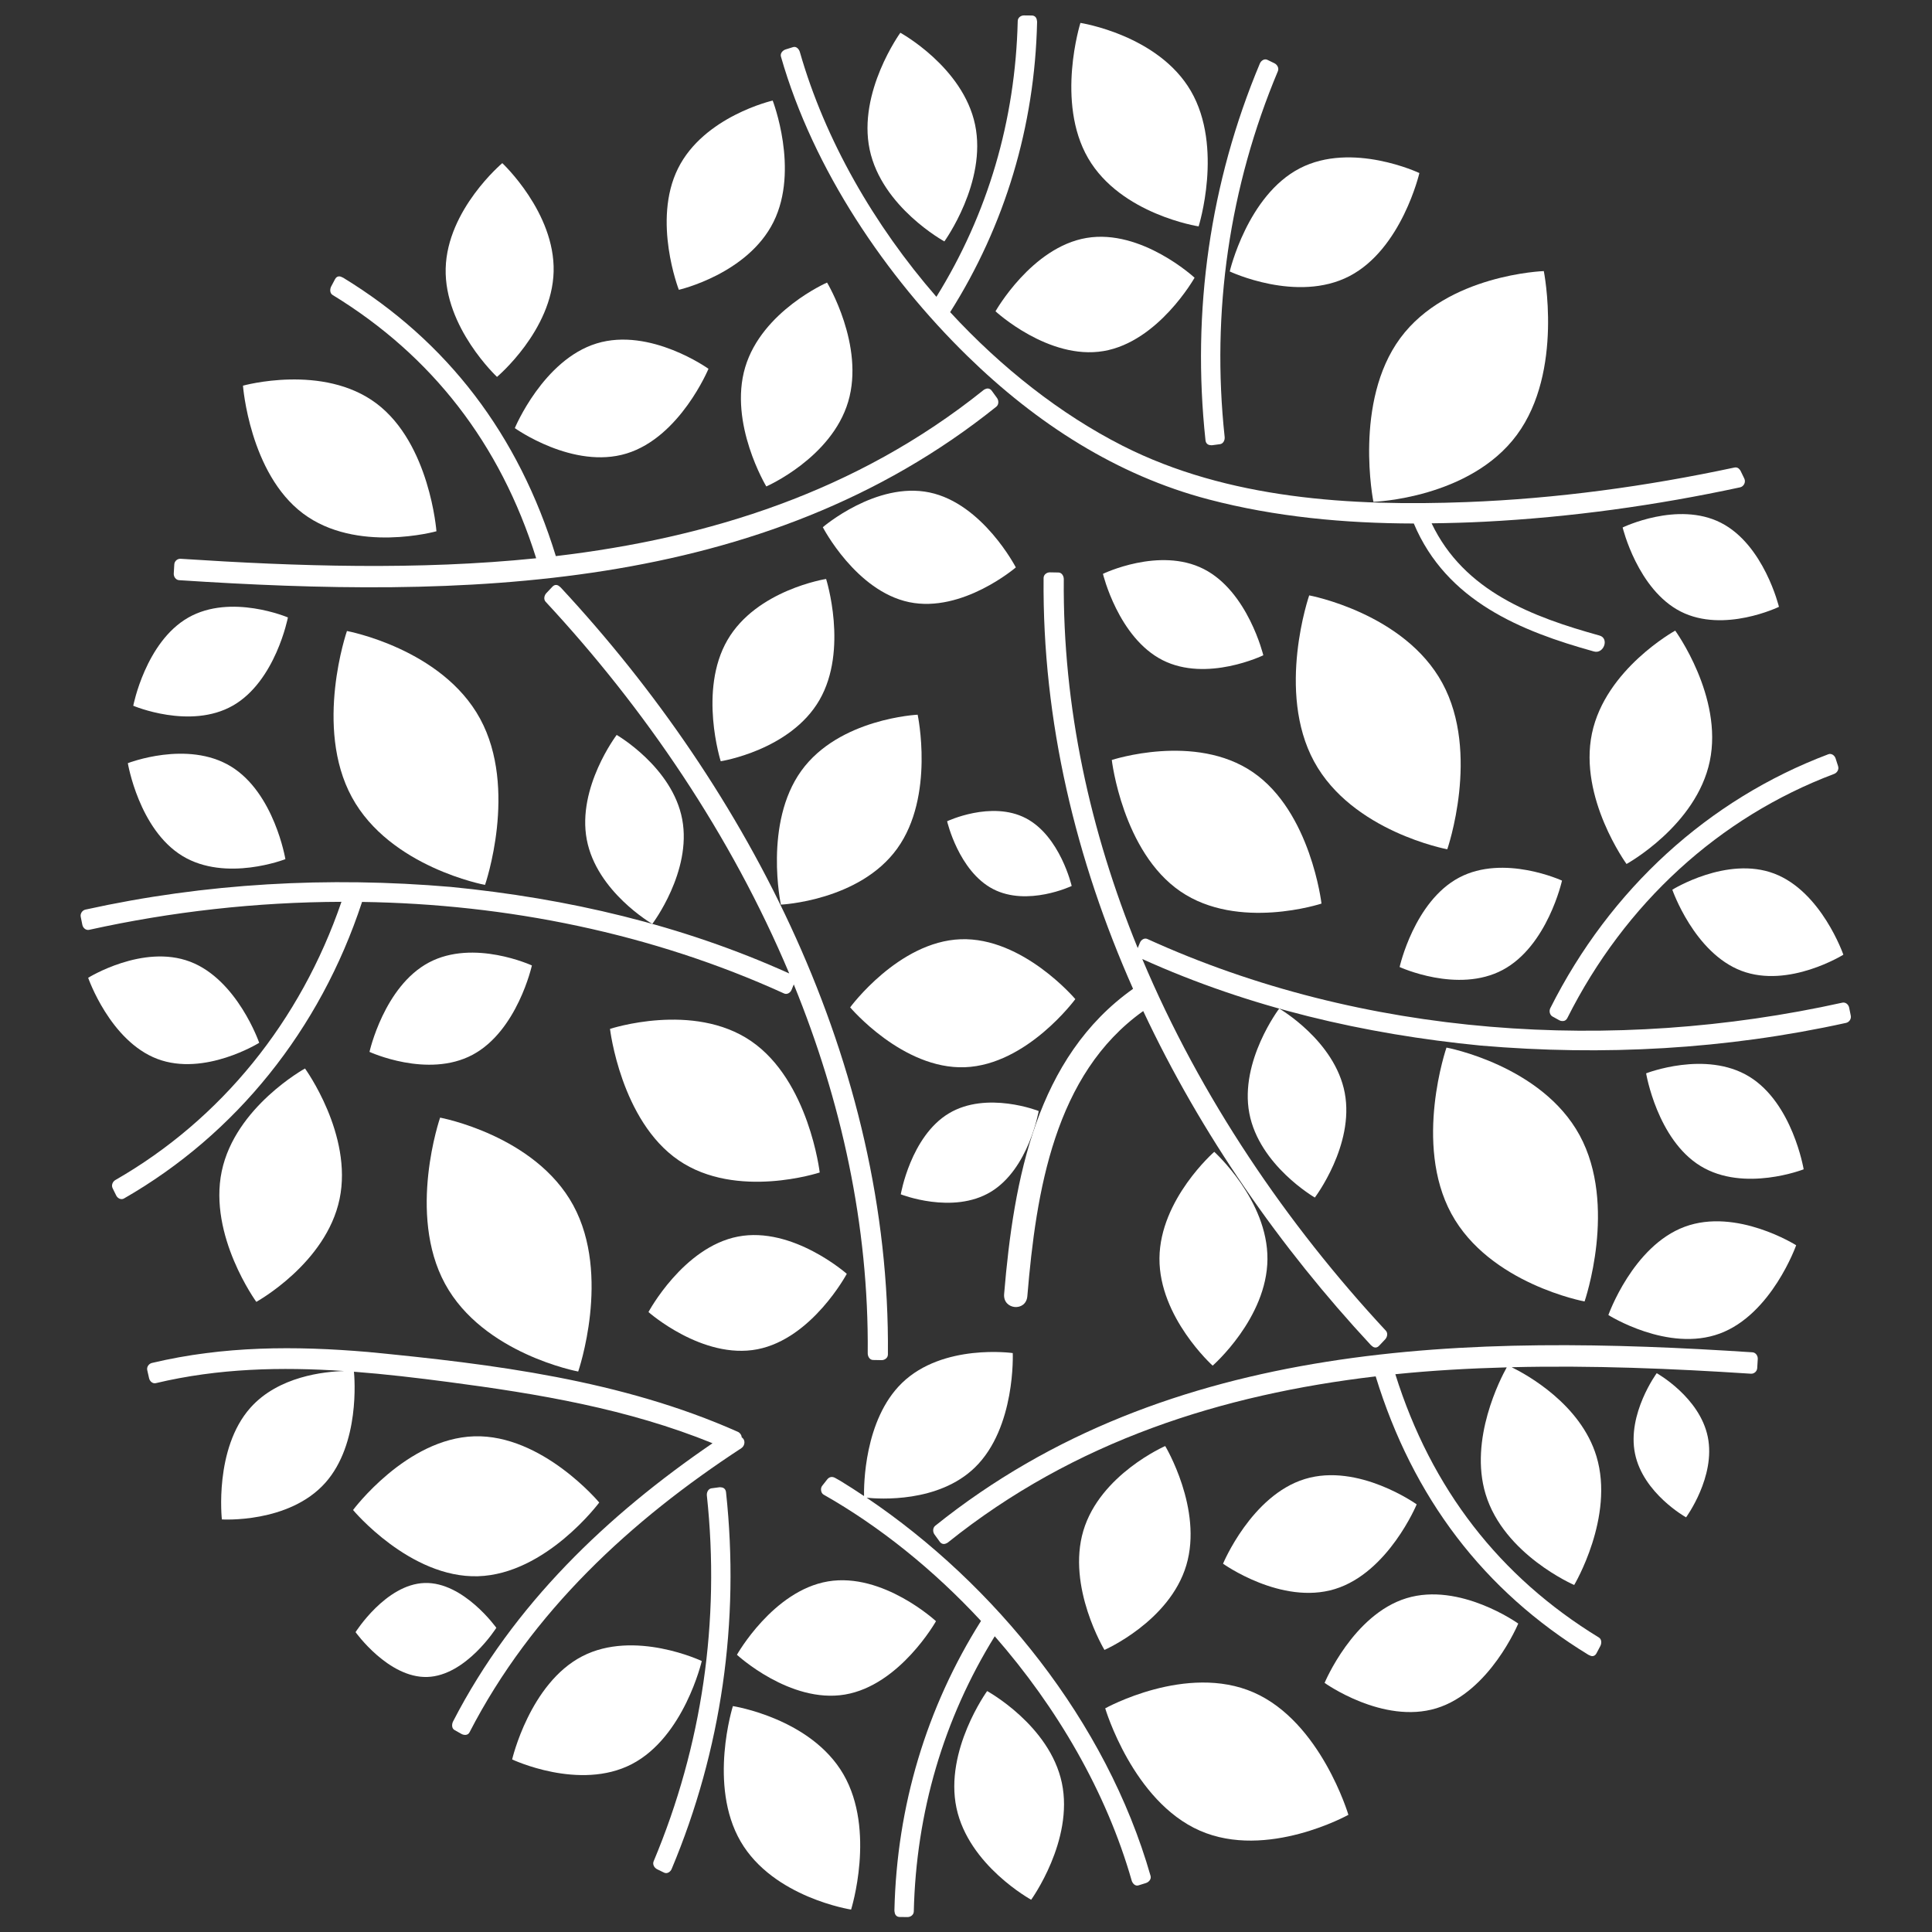 <?xml version="1.0" encoding="UTF-8" standalone="no"?>
<svg
   xmlns:dc="http://purl.org/dc/elements/1.1/"
   xmlns:cc="http://creativecommons.org/ns#"
   xmlns:rdf="http://www.w3.org/1999/02/22-rdf-syntax-ns#"
   xmlns:svg="http://www.w3.org/2000/svg"
   xmlns="http://www.w3.org/2000/svg"
   viewBox="0 0 266.667 266.667"
   height="266.667"
   width="266.667"
   xml:space="preserve"
   id="svg2"
   version="1.1"><rect x="0" y="0" width="266.667" height="266.667" fill="#333333" stroke="none"/><defs
     id="defs6"><clipPath
       id="clipPath18"
       clipPathUnits="userSpaceOnUse"><path
         id="path16"
         d="M 0,200 H 200 V 0 H 0 Z" /></clipPath></defs><g
     transform="matrix(1.333,0,0,-1.333,0,266.667)"
     id="g10"><g
       id="g12"><g
         clip-path="url(#clipPath18)"
         id="g14"><g
           transform="translate(111.873,197.678)"
           id="g20"><path
             id="path22"
             style="fill:#ffffff;fill-opacity:1;fill-rule:nonzero;stroke:none"
             d="m 0,0 c 0,0 -2.58,-8.195 0.8,-14.013 3.38,-5.818 11.44,-7.056 11.44,-7.056 0,0 2.58,8.195 -0.8,14.013 C 8.061,-1.238 0,0 0,0" /></g><g
           transform="translate(97.786,175.053)"
           id="g24"><path
             id="path26"
             style="fill:#ffffff;fill-opacity:1;fill-rule:nonzero;stroke:none"
             d="m 0,0 c 0,0 4.435,6.132 3.176,12.099 -1.259,5.966 -7.735,9.507 -7.735,9.507 0,0 -4.436,-6.132 -3.177,-12.099 C -6.477,3.541 0,0 0,0" /></g><g
           transform="translate(157.065,155.02)"
           id="g28"><path
             id="path30"
             style="fill:#ffffff;fill-opacity:1;fill-rule:nonzero;stroke:none"
             d="m 0,0 c 4.873,6.598 2.789,16.96 2.789,16.96 0,0 -9.983,-0.334 -14.856,-6.932 -4.872,-6.598 -2.788,-16.961 -2.788,-16.961 0,0 9.983,0.335 14.855,6.933" /></g><g
           transform="translate(149.86,112.111)"
           id="g32"><path
             id="path34"
             style="fill:#ffffff;fill-opacity:1;fill-rule:nonzero;stroke:none"
             d="m 0,0 c 0,0 3.438,9.949 -0.51,17.208 -3.948,7.26 -13.788,9.082 -13.788,9.082 0,0 -3.438,-9.949 0.51,-17.208 C -9.84,1.822 0,0 0,0" /></g><g
           transform="translate(177.042,121.237)"
           id="g36"><path
             id="path38"
             style="fill:#ffffff;fill-opacity:1;fill-rule:nonzero;stroke:none"
             d="m 0,0 c 1.393,6.672 -3.581,13.514 -3.581,13.514 0,0 -7.231,-3.976 -8.622,-10.649 -1.393,-6.673 3.581,-13.514 3.581,-13.514 0,0 7.23,3.976 8.622,10.649" /></g><g
           transform="translate(122.224,107.752)"
           id="g40"><path
             id="path42"
             style="fill:#ffffff;fill-opacity:1;fill-rule:nonzero;stroke:none"
             d="m 0,0 c 5.996,-4.106 14.611,-1.264 14.611,-1.264 0,0 -1.106,9.499 -7.102,13.605 -5.996,4.106 -14.612,1.263 -14.612,1.263 0,0 1.107,-9.499 7.103,-13.604" /></g><g
           transform="translate(155.592,99.615)"
           id="g44"><path
             id="path46"
             style="fill:#ffffff;fill-opacity:1;fill-rule:nonzero;stroke:none"
             d="m 0,0 c 4.644,2.471 6.147,9.252 6.147,9.252 0,0 -6.023,2.776 -10.667,0.305 -4.643,-2.472 -6.147,-9.253 -6.147,-9.253 0,0 6.023,-2.775 10.667,-0.304" /></g><g
           transform="translate(176.095,79.307)"
           id="g48"><path
             id="path50"
             style="fill:#ffffff;fill-opacity:1;fill-rule:nonzero;stroke:none"
             d="m 0,0 c 4.505,-2.745 10.667,-0.334 10.667,-0.334 0,0 -1.142,6.861 -5.646,9.605 -4.505,2.745 -10.667,0.333 -10.667,0.333 0,0 1.142,-6.86 5.646,-9.604" /></g><g
           transform="translate(178.088,61.971)"
           id="g52"><path
             id="path54"
             style="fill:#ffffff;fill-opacity:1;fill-rule:nonzero;stroke:none"
             d="m 0,0 c 5.369,1.995 7.897,9.139 7.897,9.139 0,0 -6.177,3.908 -11.546,1.913 -5.371,-1.996 -7.898,-9.139 -7.898,-9.139 0,0 6.178,-3.908 11.547,-1.913" /></g><g
           transform="translate(132.457,95.618)"
           id="g56"><path
             id="path58"
             style="fill:#ffffff;fill-opacity:1;fill-rule:nonzero;stroke:none"
             d="m 0,0 c 0,0 -4.115,-5.43 -3.097,-10.833 1.019,-5.404 6.786,-8.736 6.786,-8.736 0,0 4.117,5.429 3.098,10.833 C 5.768,-3.332 0,0 0,0" /></g><g
           transform="translate(134.579,182.617)"
           id="g60"><path
             id="path62"
             style="fill:#ffffff;fill-opacity:1;fill-rule:nonzero;stroke:none"
             d="m 0,0 c -5.422,-2.813 -7.245,-10.675 -7.245,-10.675 0,0 6.969,-3.299 12.391,-0.485 5.422,2.813 7.246,10.675 7.246,10.675 0,0 -6.969,3.299 -12.392,0.485" /></g><g
           transform="translate(180.317,99.527)"
           id="g64"><path
             id="path66"
             style="fill:#ffffff;fill-opacity:1;fill-rule:nonzero;stroke:none"
             d="m 0,0 c 4.891,-1.858 10.555,1.668 10.555,1.668 0,0 -2.266,6.54 -7.157,8.398 -4.889,1.858 -10.553,-1.668 -10.553,-1.668 0,0 2.264,-6.54 7.155,-8.398" /></g><g
           transform="translate(92.904,112.188)"
           id="g68"><path
             id="path70"
             style="fill:#ffffff;fill-opacity:1;fill-rule:nonzero;stroke:none"
             d="m 0,0 c 3.911,5.431 2.115,13.858 2.115,13.858 0,0 -8.137,-0.378 -12.048,-5.809 -3.91,-5.43 -2.114,-13.857 -2.114,-13.857 0,0 8.136,0.378 12.047,5.808" /></g><g
           transform="translate(78.413,60.336)"
           id="g72"><path
             id="path74"
             style="fill:#ffffff;fill-opacity:1;fill-rule:nonzero;stroke:none"
             d="m 0,0 c 5.67,1.093 9.268,7.814 9.268,7.814 0,0 -5.596,4.951 -11.267,3.858 -5.67,-1.093 -9.268,-7.815 -9.268,-7.815 0,0 5.596,-4.949 11.267,-3.857" /></g><g
           transform="translate(131.239,69.667)"
           id="g76"><path
             id="path78"
             style="fill:#ffffff;fill-opacity:1;fill-rule:nonzero;stroke:none"
             d="m 0,0 c 0.046,6.113 -5.508,11.117 -5.508,11.117 0,0 -5.628,-4.909 -5.674,-11.023 -0.046,-6.114 5.508,-11.117 5.508,-11.117 0,0 5.628,4.909 5.674,11.023" /></g><g
           transform="translate(93.272,76.383)"
           id="g80"><path
             id="path82"
             style="fill:#ffffff;fill-opacity:1;fill-rule:nonzero;stroke:none"
             d="m 0,0 c 0,0 5.375,-2.127 9.319,0.255 3.942,2.382 4.961,8.371 4.961,8.371 0,0 -5.375,2.127 -9.319,-0.255 C 1.019,5.989 0,0 0,0" /></g><g
           transform="translate(130.81,132.199)"
           id="g84"><path
             id="path86"
             style="fill:#ffffff;fill-opacity:1;fill-rule:nonzero;stroke:none"
             d="m 0,0 c 0,0 -1.589,6.606 -6.174,8.934 -4.585,2.328 -10.431,-0.503 -10.431,-0.503 0,0 1.587,-6.606 6.173,-8.934 C -5.847,-2.832 0,0 0,0" /></g><g
           transform="translate(178.185,145.923)"
           id="g88"><path
             id="path90"
             style="fill:#ffffff;fill-opacity:1;fill-rule:nonzero;stroke:none"
             d="m 0,0 c -4.47,2.27 -10.168,-0.49 -10.168,-0.49 0,0 1.548,-6.439 6.018,-8.708 4.468,-2.27 10.167,0.49 10.167,0.49 0,0 -1.548,6.439 -6.017,8.708" /></g><g
           transform="translate(171.546,57.863)"
           id="g92"><path
             id="path94"
             style="fill:#ffffff;fill-opacity:1;fill-rule:nonzero;stroke:none"
             d="m 0,0 c 0,0 -3.089,-4.205 -2.249,-8.327 0.839,-4.122 5.288,-6.6 5.288,-6.6 0,0 3.09,4.205 2.25,8.327 C 4.45,-2.478 0,0 0,0" /></g><g
           transform="translate(122.838,37.976)"
           id="g96"><path
             id="path98"
             style="fill:#ffffff;fill-opacity:1;fill-rule:nonzero;stroke:none"
             d="m 0,0 c 1.736,5.829 -2.186,12.343 -2.186,12.343 0,0 -6.74,-2.938 -8.476,-8.768 -1.737,-5.829 2.185,-12.343 2.185,-12.343 0,0 6.74,2.938 8.477,8.768" /></g><g
           transform="translate(148.733,23.166)"
           id="g100"><path
             id="path102"
             style="fill:#ffffff;fill-opacity:1;fill-rule:nonzero;stroke:none"
             d="m 0,0 c 5.537,1.696 8.475,8.77 8.475,8.77 0,0 -6.039,4.323 -11.577,2.626 -5.538,-1.695 -8.475,-8.768 -8.475,-8.768 0,0 6.039,-4.323 11.577,-2.628" /></g><g
           transform="translate(129.815,24.803)"
           id="g104"><path
             id="path106"
             style="fill:#ffffff;fill-opacity:1;fill-rule:nonzero;stroke:none"
             d="m 0,0 c -6.953,3.045 -15.375,-1.643 -15.375,-1.643 0,0 2.853,-9.624 9.806,-12.669 6.953,-3.044 15.375,1.642 15.375,1.642 0,0 -2.853,9.624 -9.806,12.67" /></g><g
           transform="translate(96.918,32.183)"
           id="g108"><path
             id="path110"
             style="fill:#ffffff;fill-opacity:1;fill-rule:nonzero;stroke:none"
             d="m 0,0 c 0,0 -5.492,5.079 -11.185,4.119 -5.691,-0.961 -9.427,-7.597 -9.427,-7.597 0,0 5.492,-5.079 11.184,-4.118 C -3.736,-6.636 0,0 0,0" /></g><g
           transform="translate(109.95,15.44)"
           id="g112"><path
             id="path114"
             style="fill:#ffffff;fill-opacity:1;fill-rule:nonzero;stroke:none"
             d="m 0,0 c -1.26,5.967 -7.736,9.508 -7.736,9.508 0,0 -4.436,-6.133 -3.177,-12.099 1.259,-5.967 7.736,-9.508 7.736,-9.508 0,0 4.436,6.133 3.177,12.099" /></g><g
           transform="translate(138.217,35.509)"
           id="g116"><path
             id="path118"
             style="fill:#ffffff;fill-opacity:1;fill-rule:nonzero;stroke:none"
             d="m 0,0 c 5.537,1.696 8.475,8.77 8.475,8.77 0,0 -6.039,4.323 -11.578,2.626 -5.537,-1.695 -8.474,-8.768 -8.474,-8.768 0,0 6.039,-4.323 11.577,-2.628" /></g><g
           transform="translate(164.075,65.289)"
           id="g120"><path
             id="path122"
             style="fill:#ffffff;fill-opacity:1;fill-rule:nonzero;stroke:none"
             d="m 0,0 c 0,0 3.438,9.948 -0.51,17.208 -3.949,7.259 -13.788,9.081 -13.788,9.081 0,0 -3.438,-9.948 0.51,-17.208 C -9.84,1.821 0,0 0,0" /></g><g
           transform="translate(62.048,44.47)"
           id="g124"><path
             id="path126"
             style="fill:#ffffff;fill-opacity:1;fill-rule:nonzero;stroke:none"
             d="m 0,0 c 0,0 -5.902,7.07 -12.941,6.856 -7.039,-0.214 -12.55,-7.631 -12.55,-7.631 0,0 5.903,-7.071 12.942,-6.857 C -5.51,-7.418 0,0 0,0" /></g><g
           transform="translate(36.65,58.014)"
           id="g128"><path
             id="path130"
             style="fill:#ffffff;fill-opacity:1;fill-rule:nonzero;stroke:none"
             d="m 0,0 c 3.255,-0.249 6.511,-0.634 9.76,-1.061 9.31,-1.223 18.593,-2.772 27.369,-6.344 -10.837,-7.406 -20.619,-16.678 -26.863,-28.801 -0.141,-0.273 -0.168,-0.716 0.145,-0.893 0.236,-0.133 0.473,-0.267 0.71,-0.401 0.261,-0.147 0.67,-0.179 0.841,0.154 6.467,12.551 16.789,22.002 28.145,29.425 0.396,0.259 0.458,0.871 0.044,1.124 -0.014,0.247 -0.182,0.478 -0.397,0.573 C 27.7,-0.857 14.381,0.794 1.461,2.044 -6.074,2.689 -13.513,2.672 -20.919,0.908 -21.225,0.836 -21.482,0.51 -21.403,0.162 c 0.063,-0.276 0.125,-0.554 0.188,-0.83 0.074,-0.326 0.371,-0.593 0.704,-0.514 6.464,1.541 12.982,1.694 19.504,1.253 -2.053,-0.052 -6.811,-0.541 -9.713,-3.8 -3.775,-4.241 -2.956,-11.564 -2.956,-11.564 0,0 6.938,-0.446 10.713,3.794 C 0.628,-7.464 0.063,-0.652 0,0" /></g><g
           transform="translate(59.87,58.035)"
           id="g132"><path
             id="path134"
             style="fill:#ffffff;fill-opacity:1;fill-rule:nonzero;stroke:none"
             d="m 0,0 c 0,0 3.438,9.948 -0.51,17.208 -3.948,7.26 -13.788,9.082 -13.788,9.082 0,0 -3.438,-9.948 0.51,-17.208 C -9.84,1.822 0,0 0,0" /></g><g
           transform="translate(22.958,78.763)"
           id="g136"><path
             id="path138"
             style="fill:#ffffff;fill-opacity:1;fill-rule:nonzero;stroke:none"
             d="m 0,0 c -1.392,-6.672 3.582,-13.514 3.582,-13.514 0,0 7.23,3.977 8.622,10.65 C 13.596,3.808 8.623,10.649 8.623,10.649 8.623,10.649 1.392,6.673 0,0" /></g><g
           transform="translate(84.878,78.644)"
           id="g140"><path
             id="path142"
             style="fill:#ffffff;fill-opacity:1;fill-rule:nonzero;stroke:none"
             d="m 0,0 c 0,0 -1.106,9.499 -7.102,13.604 -5.996,4.106 -14.612,1.264 -14.612,1.264 0,0 1.107,-9.499 7.102,-13.604 C -8.616,-2.843 0,0 0,0" /></g><g
           transform="translate(55.075,100.081)"
           id="g144"><path
             id="path146"
             style="fill:#ffffff;fill-opacity:1;fill-rule:nonzero;stroke:none"
             d="m 0,0 c 0,0 -6.024,2.775 -10.667,0.304 -4.644,-2.471 -6.148,-9.253 -6.148,-9.253 0,0 6.024,-2.775 10.667,-0.304 C -1.504,-6.781 0,0 0,0" /></g><g
           transform="translate(18.884,111.422)"
           id="g148"><path
             id="path150"
             style="fill:#ffffff;fill-opacity:1;fill-rule:nonzero;stroke:none"
             d="m 0,0 c 4.505,-2.745 10.667,-0.333 10.667,-0.333 0,0 -1.143,6.86 -5.647,9.604 -4.505,2.745 -10.667,0.334 -10.667,0.334 0,0 1.142,-6.861 5.647,-9.605" /></g><g
           transform="translate(67.543,104.382)"
           id="g152"><path
             id="path154"
             style="fill:#ffffff;fill-opacity:1;fill-rule:nonzero;stroke:none"
             d="m 0,0 c 0,0 4.116,5.429 3.097,10.833 -1.018,5.404 -6.786,8.736 -6.786,8.736 0,0 -4.116,-5.429 -3.097,-10.833 C -5.768,3.332 0,0 0,0" /></g><g
           transform="translate(65.421,17.383)"
           id="g156"><path
             id="path158"
             style="fill:#ffffff;fill-opacity:1;fill-rule:nonzero;stroke:none"
             d="m 0,0 c 5.422,2.813 7.245,10.675 7.245,10.675 0,0 -6.969,3.299 -12.391,0.485 -5.422,-2.813 -7.245,-10.675 -7.245,-10.675 0,0 6.969,-3.299 12.391,-0.485" /></g><g
           transform="translate(44.238,26.407)"
           id="g160"><path
             id="path162"
             style="fill:#ffffff;fill-opacity:1;fill-rule:nonzero;stroke:none"
             d="m 0,0 c 4.025,0.124 7.155,5.09 7.155,5.09 0,0 -3.395,4.766 -7.421,4.642 -4.025,-0.123 -7.155,-5.089 -7.155,-5.089 0,0 3.396,-4.766 7.421,-4.643" /></g><g
           transform="translate(16.284,90.406)"
           id="g164"><path
             id="path166"
             style="fill:#ffffff;fill-opacity:1;fill-rule:nonzero;stroke:none"
             d="m 0,0 c 4.891,-1.858 10.555,1.668 10.555,1.668 0,0 -2.265,6.54 -7.156,8.398 -4.89,1.858 -10.554,-1.668 -10.554,-1.668 0,0 2.264,-6.54 7.155,-8.398" /></g><g
           transform="translate(111.345,96.596)"
           id="g168"><path
             id="path170"
             style="fill:#ffffff;fill-opacity:1;fill-rule:nonzero;stroke:none"
             d="m 0,0 c 0,0 -5.435,6.434 -11.873,6.199 -6.439,-0.236 -11.442,-7.053 -11.442,-7.053 0,0 5.435,-6.434 11.873,-6.199 C -5.004,-6.817 0,0 0,0" /></g><g
           transform="translate(94.14,137.7)"
           id="g172"><path
             id="path174"
             style="fill:#ffffff;fill-opacity:1;fill-rule:nonzero;stroke:none"
             d="m 0,0 c 5.519,-1.149 11.045,3.598 11.045,3.598 0,0 -3.423,6.611 -8.942,7.761 -5.519,1.15 -11.044,-3.598 -11.044,-3.598 0,0 3.422,-6.612 8.941,-7.761" /></g><g
           transform="translate(87.328,16.335)"
           id="g176"><path
             id="path178"
             style="fill:#ffffff;fill-opacity:1;fill-rule:nonzero;stroke:none"
             d="m 0,0 c -3.38,5.817 -11.44,7.056 -11.44,7.056 0,0 -2.581,-8.195 0.799,-14.013 3.38,-5.817 11.44,-7.056 11.44,-7.056 0,0 2.581,8.195 -0.799,14.013" /></g><g
           transform="translate(75.318,133.765)"
           id="g180"><path
             id="path182"
             style="fill:#ffffff;fill-opacity:1;fill-rule:nonzero;stroke:none"
             d="m 0,0 c -3.013,-5.212 -0.69,-12.538 -0.69,-12.538 0,0 7.209,1.124 10.222,6.336 3.013,5.212 0.69,12.538 0.69,12.538 C 10.222,6.336 3.013,5.211 0,0" /></g><g
           transform="translate(87.824,158.449)"
           id="g184"><path
             id="path186"
             style="fill:#ffffff;fill-opacity:1;fill-rule:nonzero;stroke:none"
             d="m 0,0 c 1.737,5.83 -2.186,12.343 -2.186,12.343 0,0 -6.739,-2.938 -8.476,-8.767 -1.737,-5.83 2.185,-12.344 2.185,-12.344 0,0 6.74,2.938 8.477,8.768" /></g><g
           transform="translate(13.798,126.973)"
           id="g188"><path
             id="path190"
             style="fill:#ffffff;fill-opacity:1;fill-rule:nonzero;stroke:none"
             d="m 0,0 c 0,0 5.896,-2.508 10.318,0.017 4.422,2.525 5.696,9.127 5.696,9.127 0,0 -5.897,2.508 -10.319,-0.017 C 1.273,6.602 0,0 0,0" /></g><g
           transform="translate(106.214,115.331)"
           id="g192"><path
             id="path194"
             style="fill:#ffffff;fill-opacity:1;fill-rule:nonzero;stroke:none"
             d="m 0,0 c -3.563,1.851 -8.144,-0.318 -8.144,-0.318 0,0 1.194,-5.169 4.755,-7.019 3.562,-1.851 8.144,0.317 8.144,0.317 0,0 -1.193,5.169 -4.755,7.02" /></g><g
           transform="translate(52.011,183.158)"
           id="g196"><path
             id="path198"
             style="fill:#ffffff;fill-opacity:1;fill-rule:nonzero;stroke:none"
             d="m 0,0 c 0,0 -5.712,-4.799 -5.863,-10.911 -0.152,-6.111 5.315,-11.222 5.315,-11.222 0,0 5.712,4.799 5.863,10.911 C 5.466,-5.11 0,0 0,0" /></g><g
           transform="translate(25.159,160.116)"
           id="g200"><path
             id="path202"
             style="fill:#ffffff;fill-opacity:1;fill-rule:nonzero;stroke:none"
             d="m 0,0 c 0,0 0.677,-9.067 6.209,-13.23 5.532,-4.164 13.823,-1.846 13.823,-1.846 0,0 -0.677,9.068 -6.209,13.231 C 8.292,2.318 0,0 0,0" /></g><g
           transform="translate(80.098,177.078)"
           id="g204"><path
             id="path206"
             style="fill:#ffffff;fill-opacity:1;fill-rule:nonzero;stroke:none"
             d="m 0,0 c 2.684,5.411 -0.089,12.559 -0.089,12.559 0,0 -7.123,-1.625 -9.807,-7.036 -2.684,-5.41 0.089,-12.558 0.089,-12.558 0,0 7.123,1.624 9.807,7.035" /></g><g
           transform="translate(114.265,163.698)"
           id="g208"><path
             id="path210"
             style="fill:#ffffff;fill-opacity:1;fill-rule:nonzero;stroke:none"
             d="m 0,0 c 5.692,0.96 9.428,7.596 9.428,7.596 0,0 -5.492,5.079 -11.184,4.119 -5.692,-0.96 -9.428,-7.596 -9.428,-7.596 0,0 5.493,-5.079 11.184,-4.119" /></g><g
           transform="translate(64.884,153.094)"
           id="g212"><path
             id="path214"
             style="fill:#ffffff;fill-opacity:1;fill-rule:nonzero;stroke:none"
             d="m 0,0 c 5.538,1.696 8.476,8.769 8.476,8.769 0,0 -6.04,4.324 -11.578,2.627 -5.537,-1.695 -8.475,-8.769 -8.475,-8.769 0,0 6.04,-4.323 11.577,-2.627" /></g><g
           transform="translate(35.925,134.712)"
           id="g216"><path
             id="path218"
             style="fill:#ffffff;fill-opacity:1;fill-rule:nonzero;stroke:none"
             d="m 0,0 c 0,0 -3.438,-9.949 0.51,-17.208 3.948,-7.26 13.788,-9.082 13.788,-9.082 0,0 3.438,9.949 -0.51,17.208 C 9.84,-1.822 0,0 0,0" /></g><g
           transform="translate(191.64,94.882)"
           id="g220"><path
             id="path222"
             style="fill:#ffffff;fill-opacity:1;fill-rule:nonzero;stroke:none"
             d="m 0,0 c -0.057,0.277 -0.113,0.556 -0.169,0.834 -0.068,0.332 -0.376,0.585 -0.704,0.513 -23.691,-5.243 -49.592,-3.595 -71.954,6.59 -0.313,0.143 -0.651,-0.073 -0.777,-0.377 -0.076,-0.186 -0.153,-0.372 -0.23,-0.558 -4.917,12.048 -7.777,24.943 -7.655,38.193 0.003,0.327 -0.203,0.686 -0.55,0.693 l -0.888,0.016 c -0.306,0.005 -0.649,-0.217 -0.653,-0.583 -0.138,-14.832 3.355,-29.234 9.264,-42.542 -9.995,-7.082 -12.351,-19.634 -13.351,-31.603 -0.138,-1.641 2.267,-1.864 2.404,-0.221 0.909,10.888 2.816,22.987 11.999,29.523 6.008,-12.803 14.229,-24.538 23.569,-34.585 0.04,-0.043 0.082,-0.077 0.126,-0.105 0.196,-0.182 0.482,-0.229 0.724,0.027 0.21,0.222 0.419,0.443 0.629,0.664 0.217,0.23 0.318,0.64 0.073,0.903 -10.255,11.034 -19.186,24.142 -25.219,38.482 11.151,-5.039 23.001,-7.782 35.046,-8.961 12.674,-1.083 25.375,-0.399 37.833,2.351 C -0.172,-0.677 0.07,-0.346 0,0" /></g><g
           transform="translate(160.761,94.79)"
           id="g224"><path
             id="path226"
             style="fill:#ffffff;fill-opacity:1;fill-rule:nonzero;stroke:none"
             d="m 0,0 c 0.237,-0.13 0.476,-0.261 0.714,-0.392 0.103,-0.056 0.204,-0.076 0.299,-0.073 0.198,-0.014 0.399,0.075 0.522,0.32 5.954,11.848 15.694,20.775 27.625,25.272 0.297,0.112 0.517,0.454 0.406,0.796 -0.086,0.269 -0.172,0.538 -0.259,0.807 -0.101,0.314 -0.433,0.551 -0.75,0.432 C 16.144,22.483 5.966,13.207 -0.232,0.871 -0.383,0.573 -0.295,0.162 0,0" /></g><g
           transform="translate(124.823,154.464)"
           id="g228"><path
             id="path230"
             style="fill:#ffffff;fill-opacity:1;fill-rule:nonzero;stroke:none"
             d="m 0,0 c 0.037,-0.34 0.265,-0.497 0.511,-0.506 0.06,-0.011 0.123,-0.016 0.193,-0.007 0.266,0.035 0.531,0.071 0.798,0.106 0.339,0.045 0.519,0.418 0.483,0.746 -1.399,12.983 0.5,25.938 5.51,37.873 C 7.635,38.545 7.42,38.898 7.14,39.035 6.896,39.154 6.651,39.272 6.408,39.391 6.099,39.542 5.757,39.31 5.632,39.014 0.473,26.721 -1.44,13.367 0,0" /></g><g
           transform="translate(181.953,58.392)"
           id="g232"><path
             id="path234"
             style="fill:#ffffff;fill-opacity:1;fill-rule:nonzero;stroke:none"
             d="m 0,0 0.056,0.94 c 0.019,0.339 -0.217,0.671 -0.55,0.693 -29.015,1.895 -60.4,1.479 -84.622,-17.963 -0.268,-0.215 -0.264,-0.639 -0.073,-0.901 0.18,-0.249 0.361,-0.498 0.542,-0.747 0.187,-0.257 0.444,-0.283 0.657,-0.182 0.065,0.022 0.13,0.054 0.193,0.104 13.128,10.532 28.429,15.326 44.29,17.196 3.851,-12.544 11.192,-22.214 22.022,-28.827 0.048,-0.03 0.096,-0.049 0.145,-0.065 0.236,-0.13 0.526,-0.103 0.696,0.218 0.131,0.248 0.263,0.496 0.394,0.744 0.148,0.279 0.16,0.706 -0.145,0.892 -10.272,6.278 -17.357,15.388 -21.077,27.262 3.825,0.391 7.678,0.605 11.536,0.71 -0.638,-1.145 -3.91,-7.435 -2.192,-13.118 1.897,-6.278 9.176,-9.416 9.176,-9.416 0,0 4.204,7.042 2.306,13.32 -1.633,5.408 -7.248,8.479 -8.778,9.229 8.309,0.204 16.64,-0.14 24.771,-0.672 C -0.333,-0.604 -0.021,-0.354 0,0" /></g><g
           transform="translate(118.355,5.639)"
           id="g236"><path
             id="path238"
             style="fill:#ffffff;fill-opacity:1;fill-rule:nonzero;stroke:none"
             d="M 0,0 V -0.035 C 0,-0.023 -0.001,-0.012 -0.001,0 Z m -0.476,-0.812 c 0.258,0.081 0.515,0.161 0.773,0.241 0.285,0.089 0.586,0.388 0.483,0.746 -4.58,16.018 -16.158,30.226 -29.396,39.152 1.32,-0.136 7.428,-0.537 11.204,3.13 4.252,4.128 3.923,11.85 3.923,11.85 0,0 -7.222,1.028 -11.473,-3.1 -3.925,-3.811 -3.946,-10.671 -3.926,-11.704 -0.804,0.537 -1.613,1.06 -2.428,1.558 -0.183,0.103 -0.365,0.207 -0.548,0.31 -0.306,0.174 -0.61,0.14 -0.841,-0.153 -0.175,-0.223 -0.351,-0.446 -0.526,-0.669 -0.191,-0.242 -0.127,-0.737 0.144,-0.892 5.807,-3.292 11.4,-7.787 16.311,-13.086 -5.648,-8.953 -8.721,-19.189 -8.966,-29.963 -10e-4,-0.068 0.009,-0.13 0.023,-0.189 0.026,-0.266 0.195,-0.5 0.526,-0.503 0.269,-0.003 0.537,-0.006 0.805,-0.009 0.31,-0.003 0.644,0.215 0.653,0.583 0.239,10.249 3.083,19.939 8.382,28.495 6.441,-7.36 11.554,-16.113 14.174,-25.283 0.087,-0.305 0.364,-0.619 0.703,-0.514" /></g><g
           transform="translate(8.359,105.118)"
           id="g240"><path
             id="path242"
             style="fill:#ffffff;fill-opacity:1;fill-rule:nonzero;stroke:none"
             d="M 0,0 C 0.057,-0.278 0.113,-0.556 0.169,-0.834 0.237,-1.166 0.545,-1.419 0.873,-1.347 9.385,0.536 18.182,1.525 26.997,1.553 22.759,-10.82 14.529,-20.978 3.589,-27.253 3.312,-27.412 3.145,-27.786 3.303,-28.105 l 0.373,-0.756 c 0.146,-0.294 0.508,-0.475 0.804,-0.304 11.588,6.646 20.3,17.472 24.639,30.671 0.004,0.012 0.005,0.024 0.008,0.036 15.014,-0.218 30.019,-3.248 43.701,-9.479 0.312,-0.143 0.65,0.073 0.776,0.376 0.076,0.187 0.153,0.373 0.23,0.559 4.917,-12.049 7.777,-24.943 7.656,-38.193 -0.003,-0.327 0.202,-0.687 0.549,-0.693 0.296,-0.006 0.592,-0.01 0.888,-0.016 0.307,-0.005 0.65,0.217 0.653,0.583 0.28,30.1 -14.373,58.439 -33.885,79.428 -0.04,0.043 -0.082,0.076 -0.125,0.104 -0.197,0.183 -0.483,0.23 -0.725,-0.026 C 48.635,33.963 48.426,33.741 48.216,33.52 48,33.291 47.898,32.881 48.143,32.618 58.399,21.583 67.33,8.476 73.362,-5.864 62.211,-0.826 50.361,1.918 38.316,3.096 25.642,4.18 12.942,3.496 0.484,0.746 0.172,0.677 -0.07,0.345 0,0" /></g><g
           transform="translate(68.038,6.501)"
           id="g244"><path
             id="path246"
             style="fill:#ffffff;fill-opacity:1;fill-rule:nonzero;stroke:none"
             d="m 0,0 c 0.244,-0.119 0.487,-0.237 0.731,-0.356 0.31,-0.151 0.652,0.081 0.776,0.377 5.16,12.292 7.073,25.647 5.632,39.014 -0.037,0.34 -0.264,0.496 -0.51,0.506 C 6.568,39.552 6.505,39.558 6.436,39.548 6.17,39.513 5.904,39.478 5.638,39.442 5.299,39.397 5.119,39.023 5.154,38.696 6.553,25.713 4.654,12.758 -0.356,0.823 -0.496,0.49 -0.28,0.137 0,0" /></g><g
           transform="translate(18.047,141.608)"
           id="g248"><path
             id="path250"
             style="fill:#ffffff;fill-opacity:1;fill-rule:nonzero;stroke:none"
             d="m 0,0 c -0.019,-0.313 -0.037,-0.627 -0.055,-0.94 -0.02,-0.339 0.216,-0.671 0.549,-0.693 29.015,-1.896 60.4,-1.48 84.622,17.963 0.268,0.215 0.264,0.639 0.074,0.902 -0.181,0.248 -0.361,0.497 -0.542,0.746 C 84.46,18.235 84.204,18.261 83.99,18.16 83.925,18.138 83.861,18.106 83.797,18.055 70.669,7.524 55.368,2.73 39.507,0.86 35.656,13.404 28.316,23.074 17.485,29.687 17.437,29.716 17.389,29.736 17.34,29.751 17.105,29.882 16.814,29.854 16.644,29.533 16.513,29.286 16.381,29.038 16.25,28.79 16.102,28.511 16.09,28.084 16.395,27.898 26.667,21.62 33.752,12.51 37.472,0.636 25.245,-0.614 12.728,-0.207 0.653,0.583 0.333,0.604 0.021,0.353 0,0" /></g><g
           transform="translate(180.235,151.281)"
           id="g252"><path
             id="path254"
             style="fill:#ffffff;fill-opacity:1;fill-rule:nonzero;stroke:none"
             d="m 0,0 c -0.029,0.059 -0.063,0.107 -0.101,0.15 -0.118,0.161 -0.306,0.259 -0.554,0.205 -9.122,-1.95 -18.408,-3.219 -27.71,-3.574 -11.903,-0.454 -24.723,0.293 -35.633,5.832 -6.389,3.244 -12.532,8.059 -17.856,13.837 0.006,0.009 0.015,0.017 0.021,0.027 5.659,8.961 8.739,19.209 8.984,29.994 0.002,0.069 -0.007,0.131 -0.022,0.19 -0.026,0.266 -0.195,0.5 -0.526,0.503 -0.269,0.003 -0.537,0.005 -0.805,0.008 -0.311,0.004 -0.645,-0.215 -0.652,-0.582 -0.241,-10.274 -3.097,-19.985 -8.421,-28.556 -6.451,7.42 -11.539,16.257 -14.137,25.344 -0.087,0.304 -0.362,0.62 -0.703,0.513 -0.257,-0.08 -0.514,-0.16 -0.772,-0.24 -0.285,-0.089 -0.586,-0.388 -0.484,-0.746 3.357,-11.738 10.904,-22.789 19.299,-30.995 7.163,-7.001 15.494,-12.365 24.988,-14.854 6.931,-1.818 14.096,-2.476 21.242,-2.493 3.38,-8.043 11.109,-11.156 18.652,-13.251 1.024,-0.285 1.609,1.363 0.577,1.65 -6.88,1.911 -14.015,4.544 -17.386,11.62 1.851,0.023 3.699,0.074 5.54,0.169 8.866,0.457 17.707,1.685 26.405,3.557 0.37,0.08 0.617,0.529 0.436,0.904 C 0.255,-0.525 0.127,-0.263 0,0" /></g></g></g></g></svg>